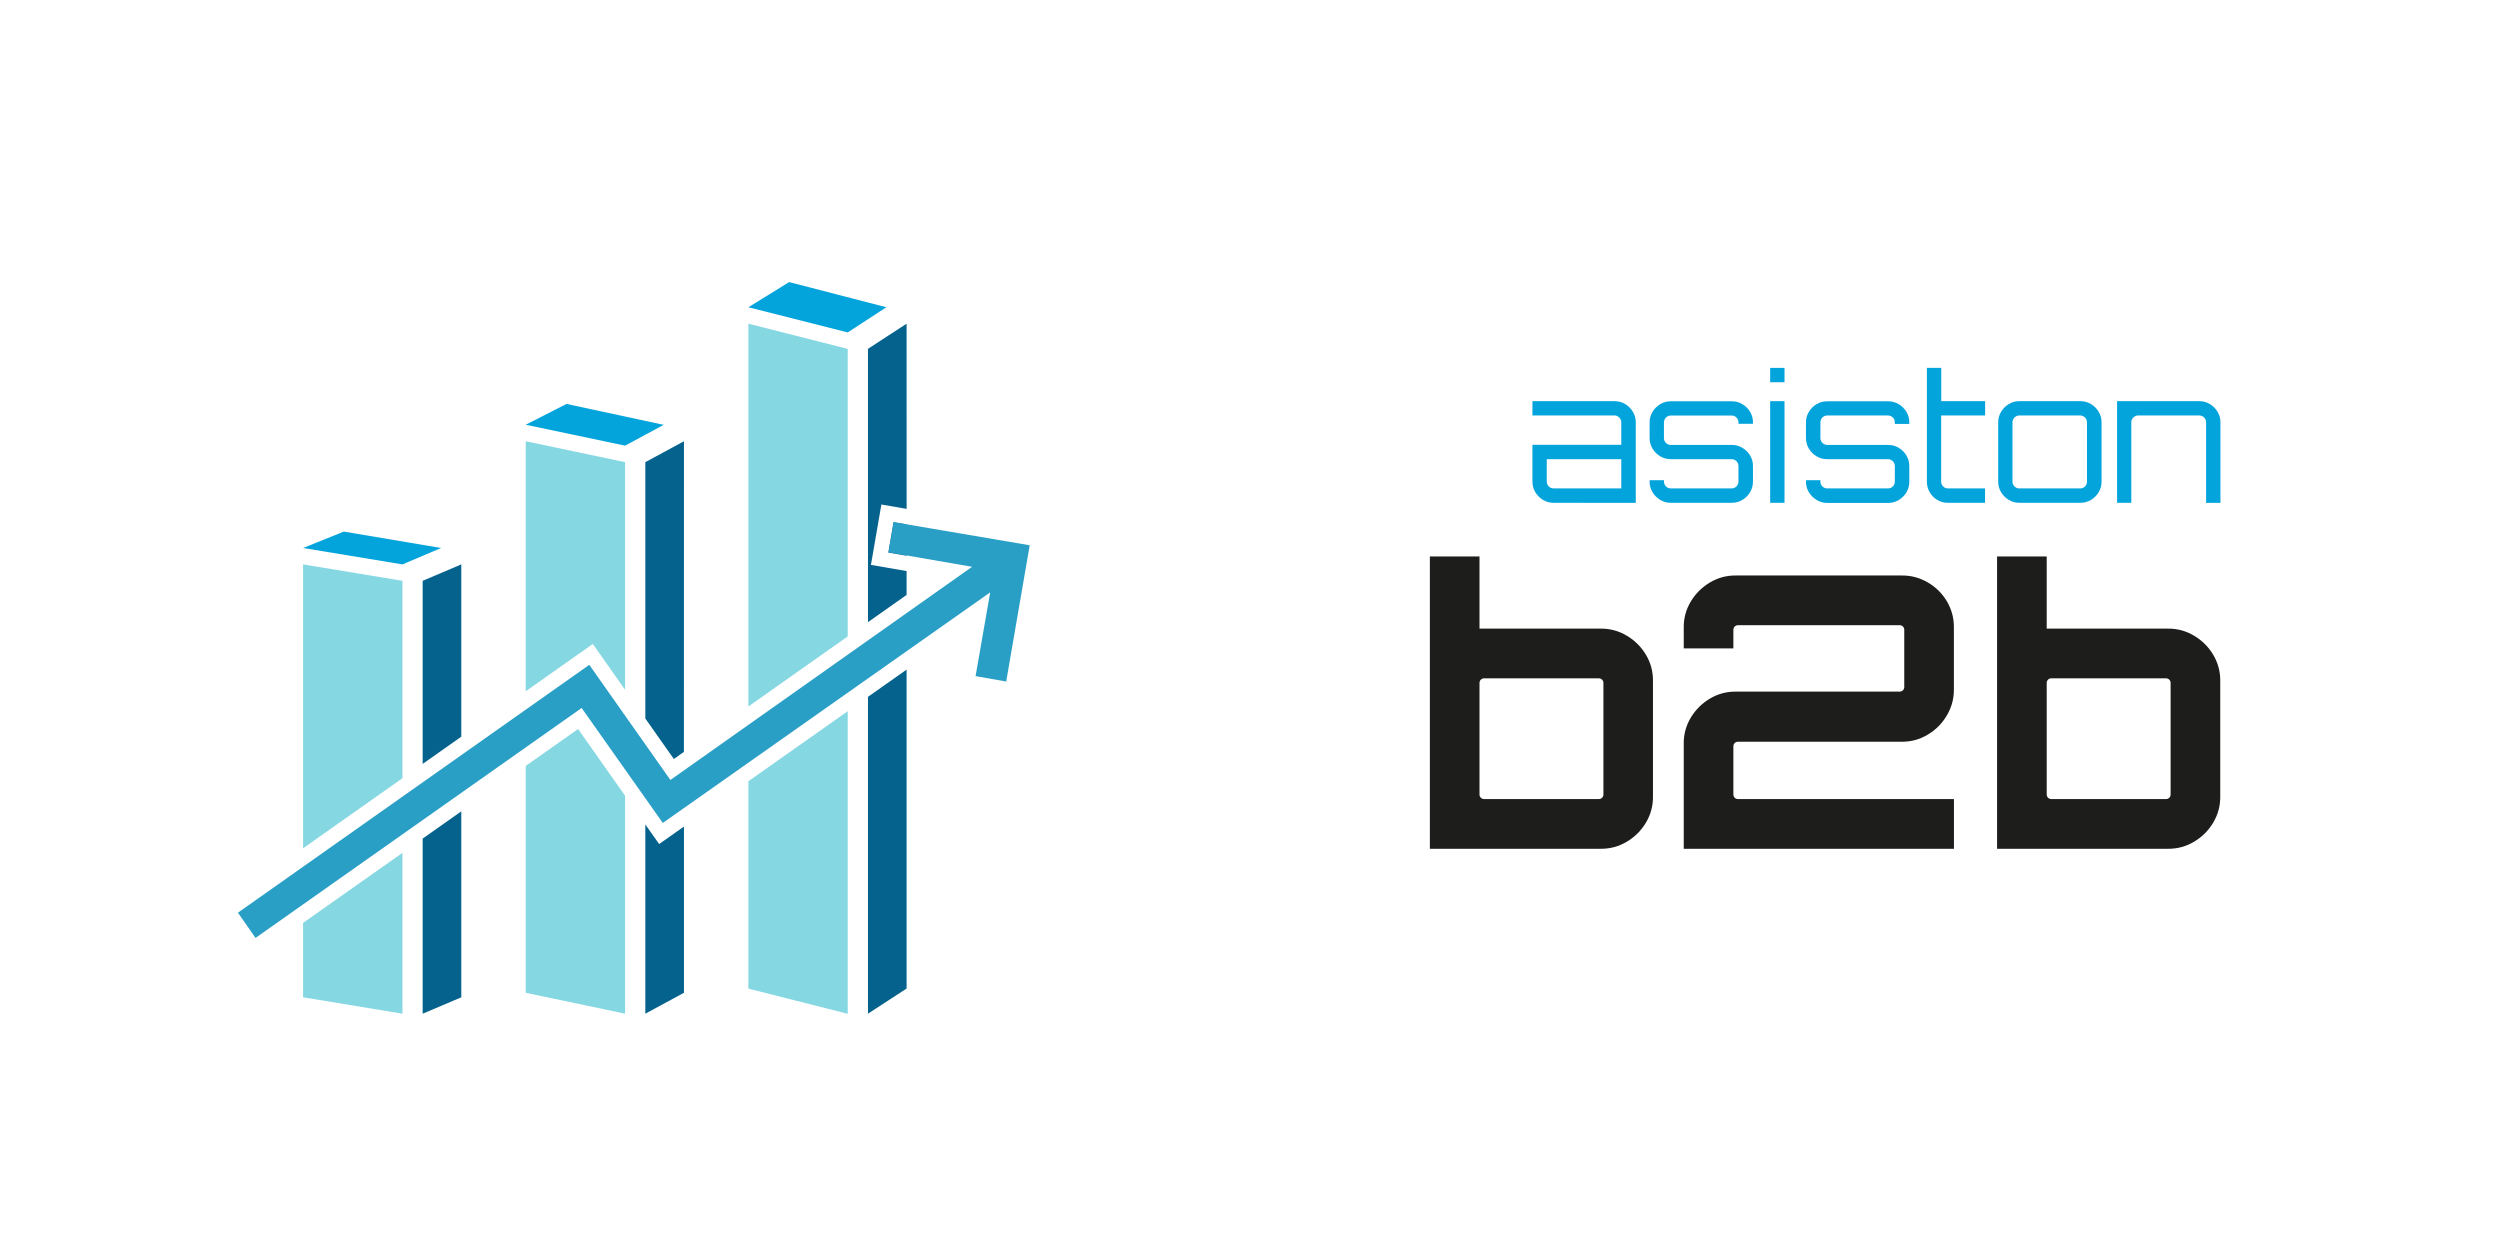 <?xml version="1.0" encoding="UTF-8"?>
<svg xmlns="http://www.w3.org/2000/svg" xmlns:xlink="http://www.w3.org/1999/xlink" width="1000" zoomAndPan="magnify" viewBox="0 0 750 375" height="500" preserveAspectRatio="xMidYMid meet" version="1.0">
  <defs>
    <clipPath id="0d2bbbf6cc">
      <path d="M 599 166 L 666.133 166 L 666.133 255 L 599 255 Z M 599 166 " clip-rule="nonzero"></path>
    </clipPath>
    <clipPath id="d5af098e4d">
      <path d="M 635 120 L 666.133 120 L 666.133 151 L 635 151 Z M 635 120 " clip-rule="nonzero"></path>
    </clipPath>
    <clipPath id="fa05423203">
      <path d="M 90 169 L 121 169 L 121 304.242 L 90 304.242 Z M 90 169 " clip-rule="nonzero"></path>
    </clipPath>
    <clipPath id="fc8cdc1b0b">
      <path d="M 126 169 L 139 169 L 139 304.242 L 126 304.242 Z M 126 169 " clip-rule="nonzero"></path>
    </clipPath>
    <clipPath id="48484e0233">
      <path d="M 157 132 L 188 132 L 188 304.242 L 157 304.242 Z M 157 132 " clip-rule="nonzero"></path>
    </clipPath>
    <clipPath id="40c639993b">
      <path d="M 193 132 L 206 132 L 206 304.242 L 193 304.242 Z M 193 132 " clip-rule="nonzero"></path>
    </clipPath>
    <clipPath id="eddac2d6b7">
      <path d="M 224 97 L 255 97 L 255 304.242 L 224 304.242 Z M 224 97 " clip-rule="nonzero"></path>
    </clipPath>
    <clipPath id="ac3f2b66b3">
      <path d="M 260 97 L 272 97 L 272 304.242 L 260 304.242 Z M 260 97 " clip-rule="nonzero"></path>
    </clipPath>
    <clipPath id="266c9ade00">
      <path d="M 224 84.492 L 266 84.492 L 266 100 L 224 100 Z M 224 84.492 " clip-rule="nonzero"></path>
    </clipPath>
    <clipPath id="87714a9449">
      <path d="M 71.383 156 L 309 156 L 309 282 L 71.383 282 Z M 71.383 156 " clip-rule="nonzero"></path>
    </clipPath>
  </defs>
  <path fill="#1d1d1b" d="M 428.961 254.633 L 428.961 166.949 L 443.852 166.949 L 443.852 188.586 L 480.227 188.586 C 483.055 188.562 485.68 189.285 488.102 190.75 C 490.477 192.168 492.371 194.062 493.789 196.441 C 495.223 198.863 495.926 201.484 495.891 204.301 L 495.891 238.922 C 495.926 241.734 495.227 244.352 493.789 246.773 C 492.375 249.156 490.48 251.055 488.102 252.473 C 485.672 253.941 483.039 254.66 480.203 254.633 Z M 445.215 239.715 L 479.66 239.715 C 480.039 239.723 480.359 239.59 480.625 239.32 C 480.898 239.055 481.031 238.73 481.023 238.348 L 481.023 204.867 C 481.023 204.688 480.988 204.512 480.922 204.344 C 480.852 204.176 480.754 204.031 480.625 203.902 C 480.496 203.773 480.348 203.676 480.184 203.605 C 480.016 203.535 479.84 203.5 479.66 203.5 L 445.215 203.5 C 445.035 203.5 444.859 203.535 444.691 203.605 C 444.527 203.676 444.379 203.773 444.25 203.902 C 444.121 204.031 444.023 204.176 443.953 204.344 C 443.887 204.512 443.852 204.688 443.852 204.867 L 443.852 238.348 C 443.844 238.73 443.98 239.055 444.25 239.32 C 444.516 239.59 444.836 239.723 445.215 239.715 Z M 445.215 239.715 " fill-opacity="1" fill-rule="nonzero"></path>
  <path fill="#1d1d1b" d="M 505.121 254.633 L 505.121 223.203 C 505.078 220.336 505.797 217.676 507.277 215.227 C 508.707 212.875 510.602 210.996 512.961 209.586 C 515.379 208.148 517.992 207.445 520.805 207.48 L 569.914 207.48 C 570.094 207.48 570.27 207.449 570.438 207.379 C 570.605 207.312 570.754 207.211 570.883 207.082 C 571.012 206.957 571.109 206.805 571.176 206.637 C 571.246 206.469 571.277 206.293 571.277 206.113 L 571.277 188.93 C 571.277 188.75 571.246 188.574 571.176 188.406 C 571.109 188.238 571.012 188.09 570.883 187.961 C 570.754 187.832 570.605 187.734 570.438 187.664 C 570.27 187.598 570.094 187.562 569.914 187.566 L 521.375 187.566 C 521.195 187.562 521.02 187.594 520.852 187.664 C 520.684 187.73 520.535 187.828 520.406 187.957 C 520.277 188.086 520.18 188.234 520.109 188.406 C 520.043 188.574 520.008 188.75 520.012 188.93 L 520.012 194.512 L 505.121 194.512 L 505.121 188.359 C 505.078 185.492 505.797 182.836 507.277 180.387 C 508.707 178.039 510.602 176.16 512.961 174.754 C 515.379 173.316 517.992 172.613 520.805 172.648 L 570.477 172.648 C 573.305 172.617 575.938 173.32 578.375 174.754 C 580.758 176.141 582.652 178.016 584.066 180.387 C 585.508 182.848 586.211 185.504 586.168 188.359 L 586.168 206.809 C 586.188 209.602 585.484 212.203 584.066 214.605 C 582.66 217.012 580.766 218.93 578.375 220.359 C 575.949 221.828 573.316 222.551 570.477 222.523 L 521.375 222.523 C 521.195 222.523 521.02 222.555 520.852 222.621 C 520.684 222.691 520.535 222.789 520.406 222.918 C 520.277 223.047 520.18 223.195 520.109 223.363 C 520.043 223.535 520.008 223.707 520.012 223.891 L 520.012 238.348 C 520.008 238.531 520.043 238.707 520.109 238.875 C 520.18 239.043 520.277 239.191 520.406 239.32 C 520.535 239.449 520.684 239.547 520.852 239.617 C 521.02 239.684 521.195 239.719 521.375 239.715 L 586.184 239.715 L 586.184 254.633 Z M 505.121 254.633 " fill-opacity="1" fill-rule="nonzero"></path>
  <g clip-path="url(#0d2bbbf6cc)">
    <path fill="#1d1d1b" d="M 599.121 254.633 L 599.121 166.949 L 614.012 166.949 L 614.012 188.586 L 650.387 188.586 C 653.223 188.559 655.855 189.281 658.281 190.75 C 660.656 192.168 662.555 194.066 663.973 196.441 C 665.406 198.863 666.105 201.484 666.074 204.301 L 666.074 238.922 C 666.109 241.734 665.406 244.352 663.973 246.773 C 662.555 249.152 660.66 251.055 658.281 252.473 C 655.855 253.941 653.223 254.66 650.387 254.633 Z M 615.375 239.715 L 649.82 239.715 C 650.199 239.723 650.52 239.59 650.785 239.32 C 651.059 239.055 651.191 238.73 651.184 238.348 L 651.184 204.867 C 651.184 204.688 651.148 204.512 651.082 204.344 C 651.012 204.176 650.914 204.031 650.785 203.902 C 650.656 203.773 650.508 203.676 650.344 203.605 C 650.176 203.535 650 203.5 649.82 203.5 L 615.375 203.5 C 614.996 203.496 614.676 203.629 614.41 203.902 C 614.137 204.164 614.004 204.488 614.012 204.867 L 614.012 238.348 C 614.008 238.531 614.043 238.703 614.109 238.871 C 614.18 239.043 614.277 239.191 614.406 239.316 C 614.535 239.445 614.684 239.547 614.852 239.613 C 615.02 239.684 615.195 239.715 615.375 239.715 Z M 615.375 239.715 " fill-opacity="1" fill-rule="nonzero"></path>
  </g>
  <path fill="#03a4dc" d="M 466.082 150.84 C 464.938 150.852 463.879 150.562 462.902 149.969 C 461.938 149.395 461.172 148.625 460.594 147.66 C 460.004 146.68 459.715 145.617 459.73 144.477 L 459.73 133.438 L 486.383 133.438 L 486.383 126.711 C 486.387 126.145 486.188 125.664 485.777 125.27 C 485.391 124.844 484.906 124.633 484.332 124.637 L 459.73 124.637 L 459.73 120.348 L 484.332 120.348 C 485.488 120.336 486.562 120.625 487.559 121.215 C 488.52 121.793 489.289 122.566 489.863 123.535 C 490.453 124.512 490.742 125.57 490.73 126.711 L 490.73 150.867 Z M 466.082 146.527 L 486.383 146.527 L 486.383 137.75 L 464.031 137.75 L 464.031 144.477 C 464.031 144.746 464.086 145.008 464.188 145.258 C 464.293 145.512 464.441 145.73 464.633 145.926 C 464.824 146.117 465.047 146.266 465.297 146.371 C 465.547 146.473 465.809 146.527 466.082 146.527 Z M 466.082 146.527 " fill-opacity="1" fill-rule="nonzero"></path>
  <path fill="#03a4dc" d="M 498.055 149.969 C 497.094 149.391 496.328 148.621 495.75 147.66 C 495.16 146.68 494.871 145.617 494.883 144.477 L 494.883 144.059 L 499.184 144.059 L 499.184 144.477 C 499.188 144.746 499.238 145.008 499.344 145.258 C 499.445 145.512 499.594 145.73 499.789 145.926 C 499.98 146.117 500.199 146.266 500.449 146.371 C 500.703 146.473 500.961 146.527 501.234 146.527 L 519.492 146.527 C 519.766 146.527 520.023 146.473 520.273 146.367 C 520.523 146.262 520.742 146.113 520.934 145.922 C 521.125 145.73 521.273 145.508 521.379 145.258 C 521.48 145.008 521.535 144.746 521.535 144.477 L 521.535 139.801 C 521.535 139.531 521.48 139.27 521.379 139.02 C 521.273 138.77 521.125 138.547 520.934 138.355 C 520.742 138.164 520.523 138.016 520.273 137.91 C 520.023 137.805 519.766 137.75 519.492 137.75 L 501.234 137.75 C 500.094 137.762 499.031 137.473 498.055 136.879 C 497.09 136.305 496.32 135.535 495.75 134.57 C 495.168 133.605 494.879 132.559 494.883 131.43 L 494.883 126.75 C 494.871 125.609 495.16 124.547 495.75 123.57 C 496.324 122.605 497.094 121.832 498.055 121.254 C 499.035 120.668 500.094 120.379 501.234 120.387 L 519.492 120.387 C 520.648 120.375 521.723 120.664 522.719 121.254 C 523.676 121.82 524.445 122.582 525.023 123.535 C 525.613 124.512 525.902 125.57 525.891 126.711 L 525.891 127.133 L 521.535 127.133 L 521.535 126.711 C 521.543 126.145 521.34 125.664 520.934 125.27 C 520.543 124.855 520.062 124.652 519.492 124.66 L 501.234 124.66 C 500.965 124.66 500.703 124.715 500.453 124.82 C 500.203 124.926 499.984 125.074 499.793 125.266 C 499.602 125.457 499.453 125.68 499.348 125.93 C 499.242 126.18 499.188 126.441 499.184 126.711 L 499.184 131.43 C 499.18 131.996 499.379 132.477 499.789 132.871 C 500.18 133.285 500.664 133.488 501.234 133.477 L 519.492 133.477 C 520.648 133.461 521.727 133.75 522.719 134.344 C 523.676 134.91 524.445 135.668 525.023 136.617 C 525.613 137.598 525.902 138.656 525.891 139.801 L 525.891 144.477 C 525.902 145.617 525.613 146.68 525.023 147.66 C 524.449 148.625 523.68 149.395 522.719 149.969 C 521.727 150.562 520.648 150.852 519.492 150.84 L 501.234 150.84 C 500.094 150.852 499.031 150.562 498.055 149.969 Z M 498.055 149.969 " fill-opacity="1" fill-rule="nonzero"></path>
  <path fill="#03a4dc" d="M 531.051 114.672 L 531.051 110.367 L 535.355 110.367 L 535.355 114.672 Z M 531.051 150.84 L 531.051 120.348 L 535.355 120.348 L 535.355 150.84 Z M 531.051 150.84 " fill-opacity="1" fill-rule="nonzero"></path>
  <path fill="#03a4dc" d="M 544.965 149.969 C 544 149.395 543.227 148.625 542.648 147.66 C 542.066 146.68 541.781 145.617 541.789 144.477 L 541.789 144.059 L 546.125 144.059 L 546.125 144.477 C 546.113 145.047 546.312 145.531 546.727 145.926 C 547.121 146.332 547.598 146.535 548.164 146.527 L 566.395 146.527 C 566.961 146.531 567.445 146.332 567.84 145.926 C 568.25 145.527 568.453 145.043 568.445 144.477 L 568.445 139.801 C 568.441 139.531 568.391 139.27 568.285 139.016 C 568.18 138.766 568.035 138.543 567.84 138.352 C 567.648 138.16 567.43 138.012 567.176 137.906 C 566.926 137.801 566.664 137.75 566.395 137.75 L 548.137 137.75 C 546.996 137.758 545.938 137.469 544.965 136.879 C 543.996 136.309 543.223 135.539 542.648 134.57 C 542.074 133.602 541.789 132.555 541.789 131.43 L 541.789 126.75 C 541.781 125.609 542.066 124.551 542.648 123.57 C 543.227 122.602 543.996 121.832 544.965 121.254 C 545.938 120.668 546.996 120.379 548.137 120.387 L 566.395 120.387 C 567.551 120.371 568.625 120.66 569.621 121.254 C 570.586 121.832 571.355 122.602 571.934 123.57 C 572.516 124.551 572.801 125.609 572.793 126.75 L 572.793 127.172 L 568.445 127.172 L 568.445 126.75 C 568.449 126.473 568.402 126.207 568.301 125.949 C 568.199 125.691 568.051 125.465 567.859 125.266 C 567.664 125.066 567.441 124.914 567.188 124.805 C 566.934 124.695 566.672 124.641 566.395 124.637 L 548.137 124.637 C 547.867 124.645 547.609 124.703 547.359 124.812 C 547.113 124.918 546.898 125.07 546.711 125.266 C 546.52 125.457 546.375 125.68 546.273 125.93 C 546.176 126.18 546.125 126.441 546.125 126.711 L 546.125 131.43 C 546.125 131.699 546.18 131.961 546.281 132.211 C 546.387 132.461 546.535 132.68 546.727 132.871 C 546.918 133.062 547.137 133.211 547.387 133.316 C 547.637 133.422 547.895 133.473 548.164 133.477 L 566.395 133.477 C 567.551 133.457 568.625 133.75 569.621 134.344 C 570.582 134.918 571.355 135.691 571.934 136.652 C 572.516 137.637 572.801 138.699 572.793 139.84 L 572.793 144.512 C 572.801 145.656 572.516 146.715 571.934 147.699 C 571.355 148.664 570.582 149.434 569.621 150.008 C 568.625 150.605 567.551 150.895 566.395 150.875 L 548.137 150.875 C 546.992 150.875 545.934 150.574 544.965 149.969 Z M 544.965 149.969 " fill-opacity="1" fill-rule="nonzero"></path>
  <path fill="#03a4dc" d="M 581.164 149.969 C 580.211 149.395 579.457 148.625 578.902 147.66 C 578.332 146.676 578.055 145.613 578.066 144.477 L 578.066 110.367 L 582.371 110.367 L 582.371 120.348 L 595.535 120.348 L 595.535 124.637 L 582.348 124.637 L 582.348 144.477 C 582.336 145.047 582.535 145.531 582.949 145.926 C 583.344 146.332 583.824 146.535 584.391 146.527 L 595.512 146.527 L 595.512 150.84 L 584.391 150.84 C 583.23 150.855 582.156 150.566 581.164 149.969 Z M 581.164 149.969 " fill-opacity="1" fill-rule="nonzero"></path>
  <path fill="#03a4dc" d="M 602.641 149.969 C 601.676 149.395 600.906 148.625 600.328 147.66 C 599.742 146.68 599.453 145.617 599.461 144.477 L 599.461 126.711 C 599.453 125.57 599.742 124.512 600.328 123.535 C 600.902 122.566 601.672 121.793 602.641 121.215 C 603.617 120.629 604.676 120.34 605.812 120.348 L 624.07 120.348 C 625.227 120.336 626.301 120.625 627.297 121.215 C 628.262 121.793 629.031 122.562 629.602 123.535 C 630.191 124.512 630.48 125.57 630.469 126.711 L 630.469 144.477 C 630.48 145.617 630.191 146.68 629.602 147.66 C 629.027 148.625 628.262 149.395 627.297 149.969 C 626.305 150.566 625.227 150.855 624.07 150.84 L 605.797 150.84 C 604.664 150.848 603.609 150.559 602.641 149.969 Z M 605.797 146.527 L 624.055 146.527 C 624.621 146.535 625.102 146.332 625.496 145.926 C 625.91 145.531 626.109 145.047 626.098 144.477 L 626.098 126.711 C 626.098 126.438 626.047 126.176 625.941 125.926 C 625.84 125.672 625.691 125.449 625.5 125.254 C 625.312 125.059 625.09 124.91 624.84 124.801 C 624.59 124.695 624.328 124.641 624.055 124.637 L 605.797 124.637 C 605.527 124.641 605.266 124.691 605.016 124.797 C 604.766 124.902 604.547 125.051 604.355 125.242 C 604.164 125.438 604.016 125.656 603.91 125.906 C 603.805 126.156 603.75 126.418 603.746 126.688 L 603.746 144.477 C 603.738 145.043 603.941 145.527 604.352 145.926 C 604.746 146.332 605.23 146.531 605.797 146.527 Z M 605.797 146.527 " fill-opacity="1" fill-rule="nonzero"></path>
  <g clip-path="url(#d5af098e4d)">
    <path fill="#03a4dc" d="M 635.125 150.84 L 635.125 120.348 L 659.781 120.348 C 660.922 120.34 661.984 120.629 662.961 121.215 C 663.926 121.797 664.691 122.566 665.27 123.535 C 665.855 124.512 666.145 125.57 666.133 126.711 L 666.133 150.867 L 661.832 150.867 L 661.832 126.711 C 661.832 126.438 661.781 126.176 661.676 125.922 C 661.574 125.668 661.426 125.445 661.234 125.25 C 661.039 125.059 660.82 124.906 660.566 124.801 C 660.316 124.695 660.055 124.641 659.781 124.637 L 641.523 124.637 C 640.934 124.621 640.43 124.824 640.016 125.246 C 639.594 125.637 639.387 126.117 639.391 126.688 L 639.391 150.848 Z M 635.125 150.84 " fill-opacity="1" fill-rule="nonzero"></path>
  </g>
  <g clip-path="url(#fa05423203)">
    <path fill="#85d7e2" d="M 90.926 169.32 L 90.926 254.48 L 120.734 233.465 L 120.734 174.242 Z M 120.734 255.855 L 90.926 276.863 L 90.926 299.188 L 120.734 304.109 Z M 120.734 255.855 " fill-opacity="1" fill-rule="evenodd"></path>
  </g>
  <g clip-path="url(#fc8cdc1b0b)">
    <path fill="#04628d" d="M 138.391 169.32 L 126.801 174.242 L 126.801 229.168 L 138.391 221 Z M 138.391 243.398 L 126.801 251.574 L 126.801 304.109 L 138.391 299.188 Z M 138.391 243.398 " fill-opacity="1" fill-rule="evenodd"></path>
  </g>
  <path fill="#03a4dc" d="M 103.148 159.477 L 132.324 164.398 L 120.734 169.32 L 90.926 164.398 Z M 103.148 159.477 " fill-opacity="1" fill-rule="evenodd"></path>
  <g clip-path="url(#48484e0233)">
    <path fill="#85d7e2" d="M 157.719 132.375 L 157.719 207.375 L 177.84 193.188 L 187.523 206.922 L 187.523 138.648 Z M 173.422 218.703 L 157.719 229.773 L 157.719 297.836 L 187.523 304.109 L 187.523 238.719 Z M 173.422 218.703 " fill-opacity="1" fill-rule="evenodd"></path>
  </g>
  <g clip-path="url(#40c639993b)">
    <path fill="#04628d" d="M 205.188 132.375 L 193.598 138.648 L 193.598 215.551 L 202.156 227.703 L 205.172 225.566 Z M 193.598 247.34 L 193.598 304.109 L 205.188 297.836 L 205.188 247.965 L 197.742 253.211 Z M 193.598 247.34 " fill-opacity="1" fill-rule="evenodd"></path>
  </g>
  <path fill="#03a4dc" d="M 169.941 121.18 L 199.113 127.453 L 187.531 133.695 L 157.719 127.422 Z M 169.941 121.18 " fill-opacity="1" fill-rule="evenodd"></path>
  <g clip-path="url(#eddac2d6b7)">
    <path fill="#85d7e2" d="M 224.516 97.105 L 224.516 211.941 L 254.316 190.926 L 254.316 104.668 Z M 254.316 213.359 L 224.516 234.375 L 224.516 296.59 L 254.316 304.137 Z M 254.316 213.359 " fill-opacity="1" fill-rule="evenodd"></path>
  </g>
  <g clip-path="url(#ac3f2b66b3)">
    <path fill="#04628d" d="M 271.98 97.105 L 260.391 104.652 L 260.391 186.645 L 271.98 178.477 L 271.98 171.32 L 261.281 169.469 L 264.023 153.617 L 264.414 151.352 L 271.988 152.664 Z M 268.062 156.645 L 266.496 165.77 L 271.973 166.723 L 271.973 157.324 Z M 271.98 200.883 L 260.391 209.051 L 260.391 304.109 L 271.98 296.559 Z M 271.98 200.883 " fill-opacity="1" fill-rule="evenodd"></path>
  </g>
  <g clip-path="url(#266c9ade00)">
    <path fill="#03a4dc" d="M 236.738 84.625 L 265.906 92.176 L 254.316 99.723 L 224.516 92.176 Z M 236.738 84.625 " fill-opacity="1" fill-rule="evenodd"></path>
  </g>
  <g clip-path="url(#87714a9449)">
    <path fill="#2a9fc6" d="M 76.66 281.379 L 174.492 212.395 L 198.84 246.887 L 297.059 177.707 L 292.672 202.836 L 301.859 204.461 L 308.914 163.582 L 268.105 156.637 L 266.547 165.695 L 291.625 170.035 L 201.117 233.992 L 176.785 199.445 L 71.383 273.805 Z M 76.66 281.379 " fill-opacity="1" fill-rule="nonzero"></path>
  </g>
</svg>

